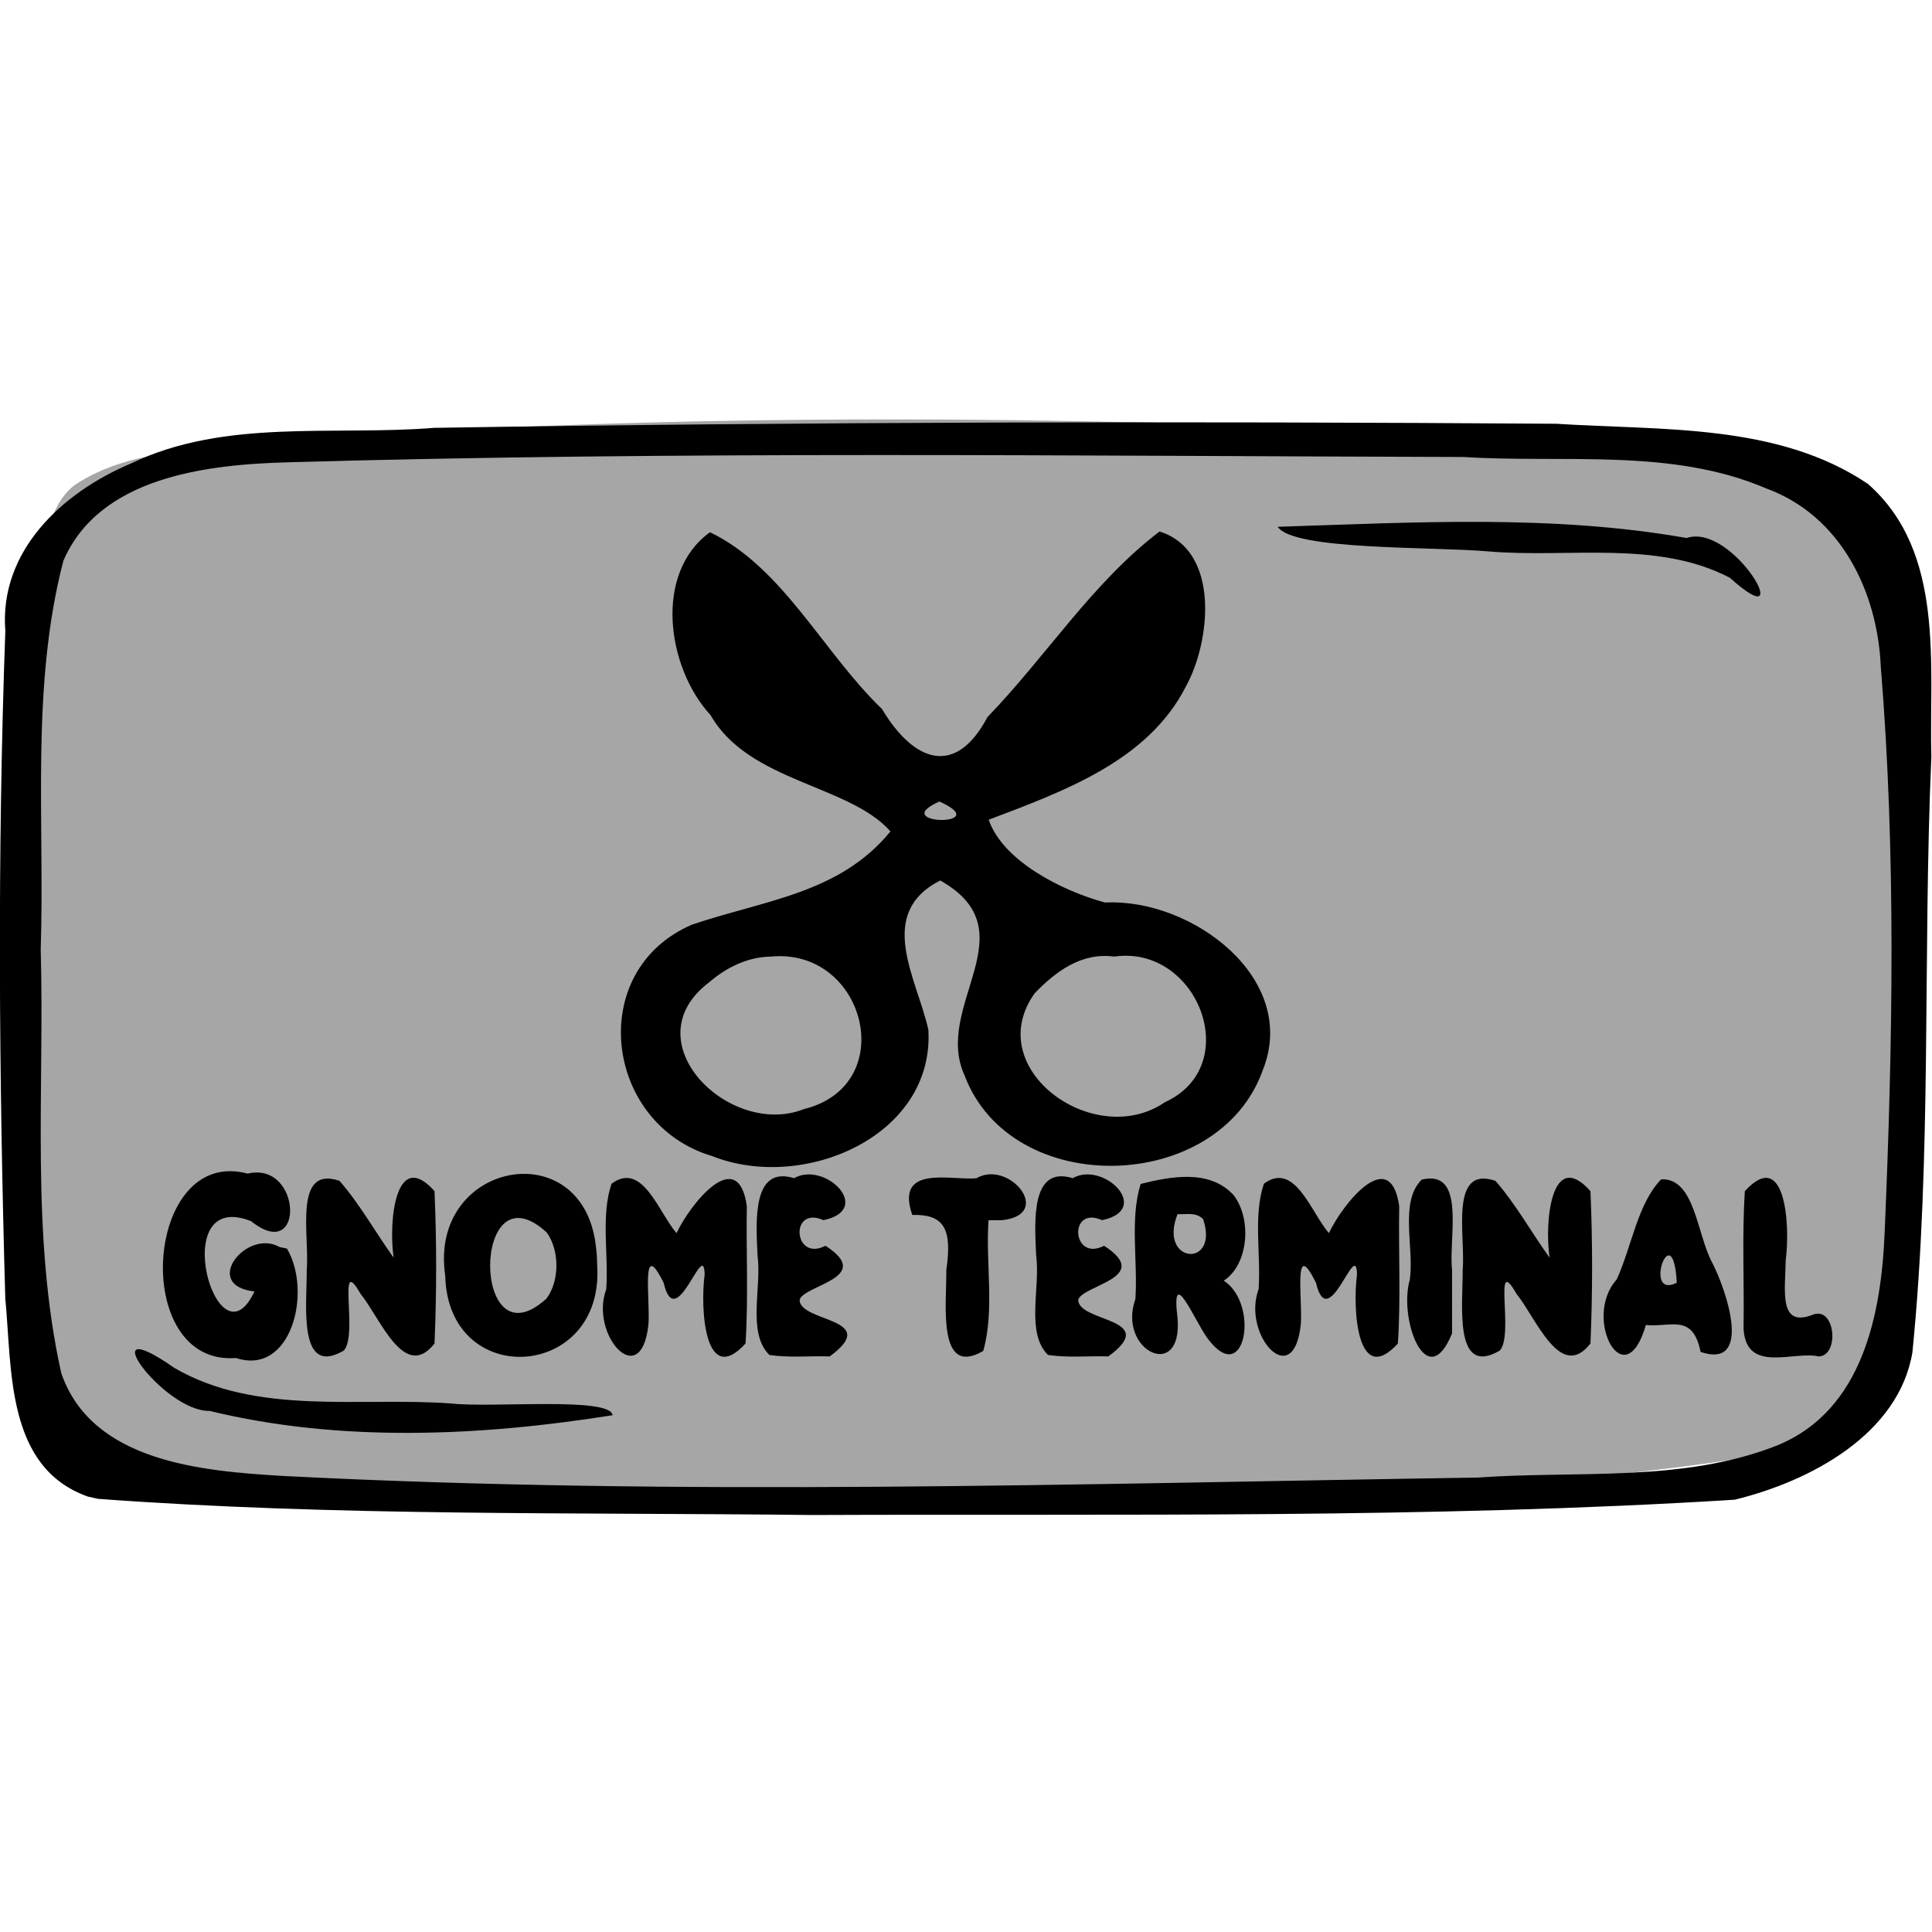 <?xml version="1.0" encoding="UTF-8" standalone="no"?>
<!-- Created with Inkscape (http://www.inkscape.org/) -->

<svg
   xmlns:dc="http://purl.org/dc/elements/1.1/"
   xmlns:cc="http://creativecommons.org/ns#"
   xmlns:rdf="http://www.w3.org/1999/02/22-rdf-syntax-ns#"
   xmlns:svg="http://www.w3.org/2000/svg"
   xmlns="http://www.w3.org/2000/svg"
   xmlns:sodipodi="http://sodipodi.sourceforge.net/DTD/sodipodi-0.dtd"
   xmlns:inkscape="http://www.inkscape.org/namespaces/inkscape"
   width="150"
   height="150"
   viewBox="0 0 39.688 39.688"
   version="1.1"
   id="svg922"
   inkscape:version="0.92.4 (5da689c313, 2019-01-14)"
   sodipodi:docname="USO_UTILITIES_gnome_terminal.svg">
  <defs
     id="defs916">
    <clipPath
       clipPathUnits="userSpaceOnUse"
       id="clipPath1521">
      <rect
         style="opacity:0.875;fill:#000000;fill-opacity:1;stroke:#000000;stroke-width:0.604;stroke-linejoin:round;stroke-miterlimit:4;stroke-dasharray:none;stroke-opacity:1"
         id="rect1523"
         width="172.875"
         height="151.423"
         x="57.114"
         y="66.645" />
    </clipPath>
  </defs>
  <sodipodi:namedview
     id="base"
     pagecolor="#ffffff"
     bordercolor="#666666"
     borderopacity="1.0"
     inkscape:pageopacity="0.0"
     inkscape:pageshadow="2"
     inkscape:zoom="0.65164257"
     inkscape:cx="220.28257"
     inkscape:cy="249.10257"
     inkscape:document-units="px"
     inkscape:current-layer="layer1"
     showgrid="false"
     inkscape:window-width="1202"
     inkscape:window-height="779"
     inkscape:window-x="2181"
     inkscape:window-y="90"
     inkscape:window-maximized="0"
     units="px" />
  <g
     inkscape:label="Layer 1"
     inkscape:groupmode="layer"
     id="layer1"
     transform="translate(-35.425,-112.58)">
    <g
       id="g5609"
       transform="matrix(0.298,0,0,0.29,24.866,99.545)">
      <path
         style="opacity:0.875;fill:#999999;fill-opacity:1;stroke:none;stroke-width:0.406;stroke-linejoin:round;stroke-miterlimit:4;stroke-dasharray:none;stroke-opacity:0.972"
         d="m 40.542,79.335 c 4.133,-2.88 9.752,-2.413 14.583,-3.212 27.841,-2.045 55.827,-1.782 83.688,-0.239 8.45,0.729 17.104,0.926 25.259,3.451 2.84,5.41 2.651,11.873 3.369,17.839 0.824,14.162 1.311,28.566 -1.469,42.55 -0.419,5.718 -6.024,8.043 -11.012,8.615 -20.197,3.033 -40.705,2.906 -61.082,3.016 -17.041,-0.24 -34.169,-0.2 -51.091,-2.428 -6.473,-0.764 -4.229,-9.707 -5.525,-14.276 -1.05,-16.308 -1.538,-32.806 0.773,-49.028 0.529,-2.132 0.698,-4.796 2.507,-6.288 z"
         id="rect49496"
         inkscape:connector-curvature="0" />
      <path
         style="fill:#000000;stroke-width:1.266"
         d="m 41.516,150.969 c -5.712,-2.058 -5.239,-9.061 -5.718,-14.022 -0.437,-15.758 -0.553,-31.548 0.002,-47.304 -0.436,-5.625 3.875,-9.795 8.669,-11.867 6.455,-3.193 13.93,-1.945 20.884,-2.52 25.785,-0.429 51.58,-0.473 77.367,-0.29 7.22,0.481 15.266,-0.052 21.481,4.264 5.345,4.839 4.207,12.822 4.368,19.341 -0.601,14.046 0.053,28.16 -1.304,42.16 -0.937,5.812 -7.042,9.15 -12.259,10.452 -21.149,1.35 -42.371,0.994 -63.556,1.083 -16.416,-0.195 -32.873,0.095 -49.25,-1.144 l -0.682,-0.155 z m 116.462,-3.65 c 5.898,-2.488 7.146,-9.394 7.373,-15.089 0.559,-13.343 0.791,-26.76 -0.268,-40.082 -0.227,-5.236 -2.718,-10.658 -7.896,-12.6 -6.522,-2.879 -13.933,-1.776 -20.871,-2.228 -26.984,-0.073 -53.981,-0.421 -80.955,0.373 -5.686,0.155 -13.06,1.027 -15.562,6.985 -2.262,8.967 -1.276,18.362 -1.559,27.528 0.27,9.994 -0.712,20.177 1.415,30.009 2.113,6.288 9.661,6.941 15.293,7.284 27.427,1.454 54.912,0.548 82.357,0.114 6.863,-0.505 14.195,0.366 20.675,-2.292 z M 49.882,144.892 c -3.178,0.071 -8.356,-7.3 -2.439,-3.052 5.692,3.41 12.738,2.052 19.053,2.523 2.829,0.334 11.003,-0.497 11.167,0.833 -9.091,1.492 -18.787,1.946 -27.781,-0.305 z M 154.677,85.874 c -5.003,-2.689 -11.101,-1.384 -16.583,-1.863 -3.936,-0.356 -13.504,-0.065 -14.583,-1.747 9.375,-0.304 18.903,-0.887 28.182,0.794 3.275,-1.122 7.814,7.281 2.983,2.816 z"
         id="path49494"
         inkscape:connector-curvature="0" />
      <path
         style="font-style:normal;font-variant:normal;font-weight:normal;font-stretch:normal;font-size:16.971px;font-family:Insaniburger;-inkscape-font-specification:Insaniburger;opacity:1;vector-effect:none;fill:#000000;fill-opacity:1;stroke:none;stroke-width:0.199;stroke-linecap:butt;stroke-linejoin:miter;stroke-miterlimit:4;stroke-dasharray:none;stroke-dashoffset:0;stroke-opacity:1"
         d="m 54.72,133.288 c -2.294,-1.351 -5.436,2.721 -1.747,3.142 -2.565,5.649 -6.104,-7.369 -0.231,-4.978 3.736,3.069 3.513,-4.282 -0.238,-3.369 -7.141,-1.977 -8.113,13.655 -0.801,13.061 3.807,1.291 5.27,-4.684 3.512,-7.75 z m 7.849,0.748 c -0.363,-2.486 0.11,-7.822 2.817,-4.715 0.149,3.578 0.15,7.218 0,10.795 -2.083,2.734 -3.749,-1.823 -5.101,-3.522 -1.67,-3.004 -0.129,2.979 -1.163,4.031 -3.198,1.905 -2.522,-3.357 -2.544,-5.742 0.207,-2.342 -0.953,-7.412 2.254,-6.29 1.392,1.618 2.479,3.652 3.737,5.443 z m 14.031,0.561 c 0.501,8.12 -10.285,8.85 -10.476,0.714 -1.162,-8.076 9.473,-10.179 10.384,-2.109 l 0.069,0.68 z m -3.48,-2.347 c -5.19,-4.884 -5.208,9.566 -0.007,4.676 0.9,-1.255 0.899,-3.415 0.007,-4.676 z m 8.95,0.047 c 0.952,-2.078 4.234,-6.295 4.846,-1.915 -0.055,3.243 0.114,6.508 -0.091,9.735 -2.786,3.137 -3.139,-2.379 -2.817,-4.886 -0.047,-2.653 -1.967,4.329 -2.827,0.59 -1.609,-3.35 -0.907,1.262 -1.05,2.962 -0.505,4.804 -4.074,0.713 -2.907,-2.508 0.171,-2.472 -0.383,-5.188 0.363,-7.475 2.136,-1.627 3.241,2.027 4.482,3.498 z m 10.558,8.735 c 3.643,-2.74 -2.11,-2.403 -2.07,-4.018 0.295,-1.041 5.19,-1.565 1.777,-3.82 -2.229,1.177 -2.479,-2.885 -0.138,-1.814 3.498,-0.753 0.103,-4.221 -2.025,-2.974 -2.881,-0.911 -2.635,2.999 -2.52,5.453 0.304,2.307 -0.737,5.492 0.818,7.071 1.376,0.209 2.776,0.054 4.16,0.102 z m 10.947,-9.652 c -0.204,3.059 0.432,6.395 -0.363,9.264 -3.198,1.905 -2.522,-3.357 -2.544,-5.742 0.401,-2.853 -0.107,-3.952 -2.349,-3.893 -1.226,-3.646 2.805,-2.402 4.431,-2.602 2.237,-1.341 5.366,2.571 1.763,2.974 -0.312,0 -0.625,0 -0.937,0 z m 8.26,9.652 c 3.643,-2.74 -2.11,-2.403 -2.07,-4.018 0.295,-1.041 5.19,-1.565 1.777,-3.82 -2.229,1.177 -2.479,-2.885 -0.138,-1.814 3.498,-0.753 0.103,-4.221 -2.025,-2.974 -2.881,-0.911 -2.635,2.999 -2.52,5.453 0.304,2.307 -0.737,5.492 0.818,7.071 1.376,0.209 2.776,0.054 4.16,0.102 z m 7.959,-5.368 c 2.507,1.685 1.463,7.73 -1.15,4.045 -0.894,-1.283 -2.505,-5.308 -2.037,-1.378 0.36,4.533 -4.173,2.3 -2.907,-1.361 0.179,-2.697 -0.395,-5.647 0.363,-8.157 2.001,-0.505 4.726,-1.089 6.406,0.79 1.282,1.706 1.023,4.938 -0.675,6.06 z m -3.187,-4.714 c -1.366,3.541 2.91,3.852 1.762,0.36 -0.493,-0.529 -1.176,-0.314 -1.762,-0.36 z m 10.433,1.347 c 0.952,-2.078 4.234,-6.295 4.846,-1.915 -0.055,3.243 0.114,6.508 -0.091,9.735 -2.786,3.137 -3.139,-2.379 -2.817,-4.886 -0.047,-2.653 -1.967,4.329 -2.827,0.59 -1.609,-3.35 -0.907,1.262 -1.05,2.962 -0.505,4.804 -4.074,0.713 -2.907,-2.508 0.171,-2.472 -0.383,-5.188 0.363,-7.475 2.136,-1.627 3.241,2.027 4.482,3.498 z m 8.488,7.108 c -1.735,4.372 -3.709,-1.022 -2.907,-3.826 0.304,-2.307 -0.737,-5.492 0.818,-7.071 3.081,-0.759 1.842,4.093 2.09,6.395 0,1.501 0,3.001 0,4.502 z m 6.725,-5.368 c -0.363,-2.486 0.11,-7.822 2.817,-4.715 0.149,3.578 0.15,7.218 0,10.795 -2.083,2.734 -3.749,-1.823 -5.101,-3.522 -1.67,-3.004 -0.129,2.979 -1.163,4.031 -3.198,1.905 -2.522,-3.357 -2.544,-5.742 0.207,-2.342 -0.953,-7.412 2.254,-6.29 1.392,1.618 2.479,3.652 3.737,5.443 z m 8.767,1.777 c -0.258,-4.921 -2.405,1.239 0,0 z m -2.129,2.993 c -1.467,5.19 -4.396,-0.501 -2.015,-3.223 1.044,-2.337 1.431,-5.363 3.069,-7.097 2.338,-0.122 2.461,3.947 3.533,5.934 1.036,2.085 2.754,7.519 -0.815,6.294 -0.541,-2.746 -2.029,-1.738 -3.772,-1.908 z m 11.916,2.226 c -1.718,-0.414 -5.015,1.253 -5.184,-1.975 0.055,-3.243 -0.114,-6.508 0.091,-9.735 2.786,-3.137 3.139,2.379 2.817,4.886 -0.029,2.131 -0.529,4.864 1.911,3.851 1.524,-0.544 1.797,2.925 0.365,2.974 z"
         id="text49550"
         inkscape:connector-curvature="0" />
      <path
         style="fill:#000000;fill-opacity:1;stroke-width:0.457"
         clip-path="none"
         d="m 115.368,82.597 c -4.592,3.579 -7.839,8.866 -11.865,13.147 -2.231,4.33 -5.118,3.13 -7.272,-0.574 -4.04,-3.985 -6.818,-10.028 -11.856,-12.521 -3.888,2.879 -2.991,9.578 0.051,12.971 2.625,4.725 9.557,4.918 12.39,8.221 -3.494,4.406 -8.687,4.868 -13.676,6.603 -7.373,3.255 -6.045,14.132 1.38,16.394 6.26,2.564 15.339,-1.384 14.909,-8.945 -0.795,-3.662 -3.66,-8.213 0.816,-10.577 6.231,3.606 -0.532,8.865 1.685,13.824 3.241,8.785 17.526,8.378 20.553,-0.392 2.523,-6.469 -4.874,-12.182 -10.873,-11.867 -2.969,-0.825 -7.047,-2.948 -8.022,-5.866 5.146,-2.01 11.001,-4.153 13.616,-9.486 1.663,-3.105 2.375,-9.573 -1.837,-10.931 z M 100.192,101.724 c 3.932,1.82 -3.67,1.667 0,0 z m -11.615,10.986 c 6.519,-0.647 8.938,9.106 2.277,10.802 -5.129,2.089 -11.945,-4.801 -6.529,-8.986 1.165,-1.039 2.664,-1.802 4.253,-1.816 z m 23.668,0 c 5.736,-0.859 9.002,7.723 3.491,10.314 -4.852,3.427 -12.703,-2.363 -8.977,-7.718 1.455,-1.545 3.223,-2.91 5.486,-2.596 z"
         id="path53795"
         inkscape:connector-curvature="0" />
    </g>
  </g>
</svg>

